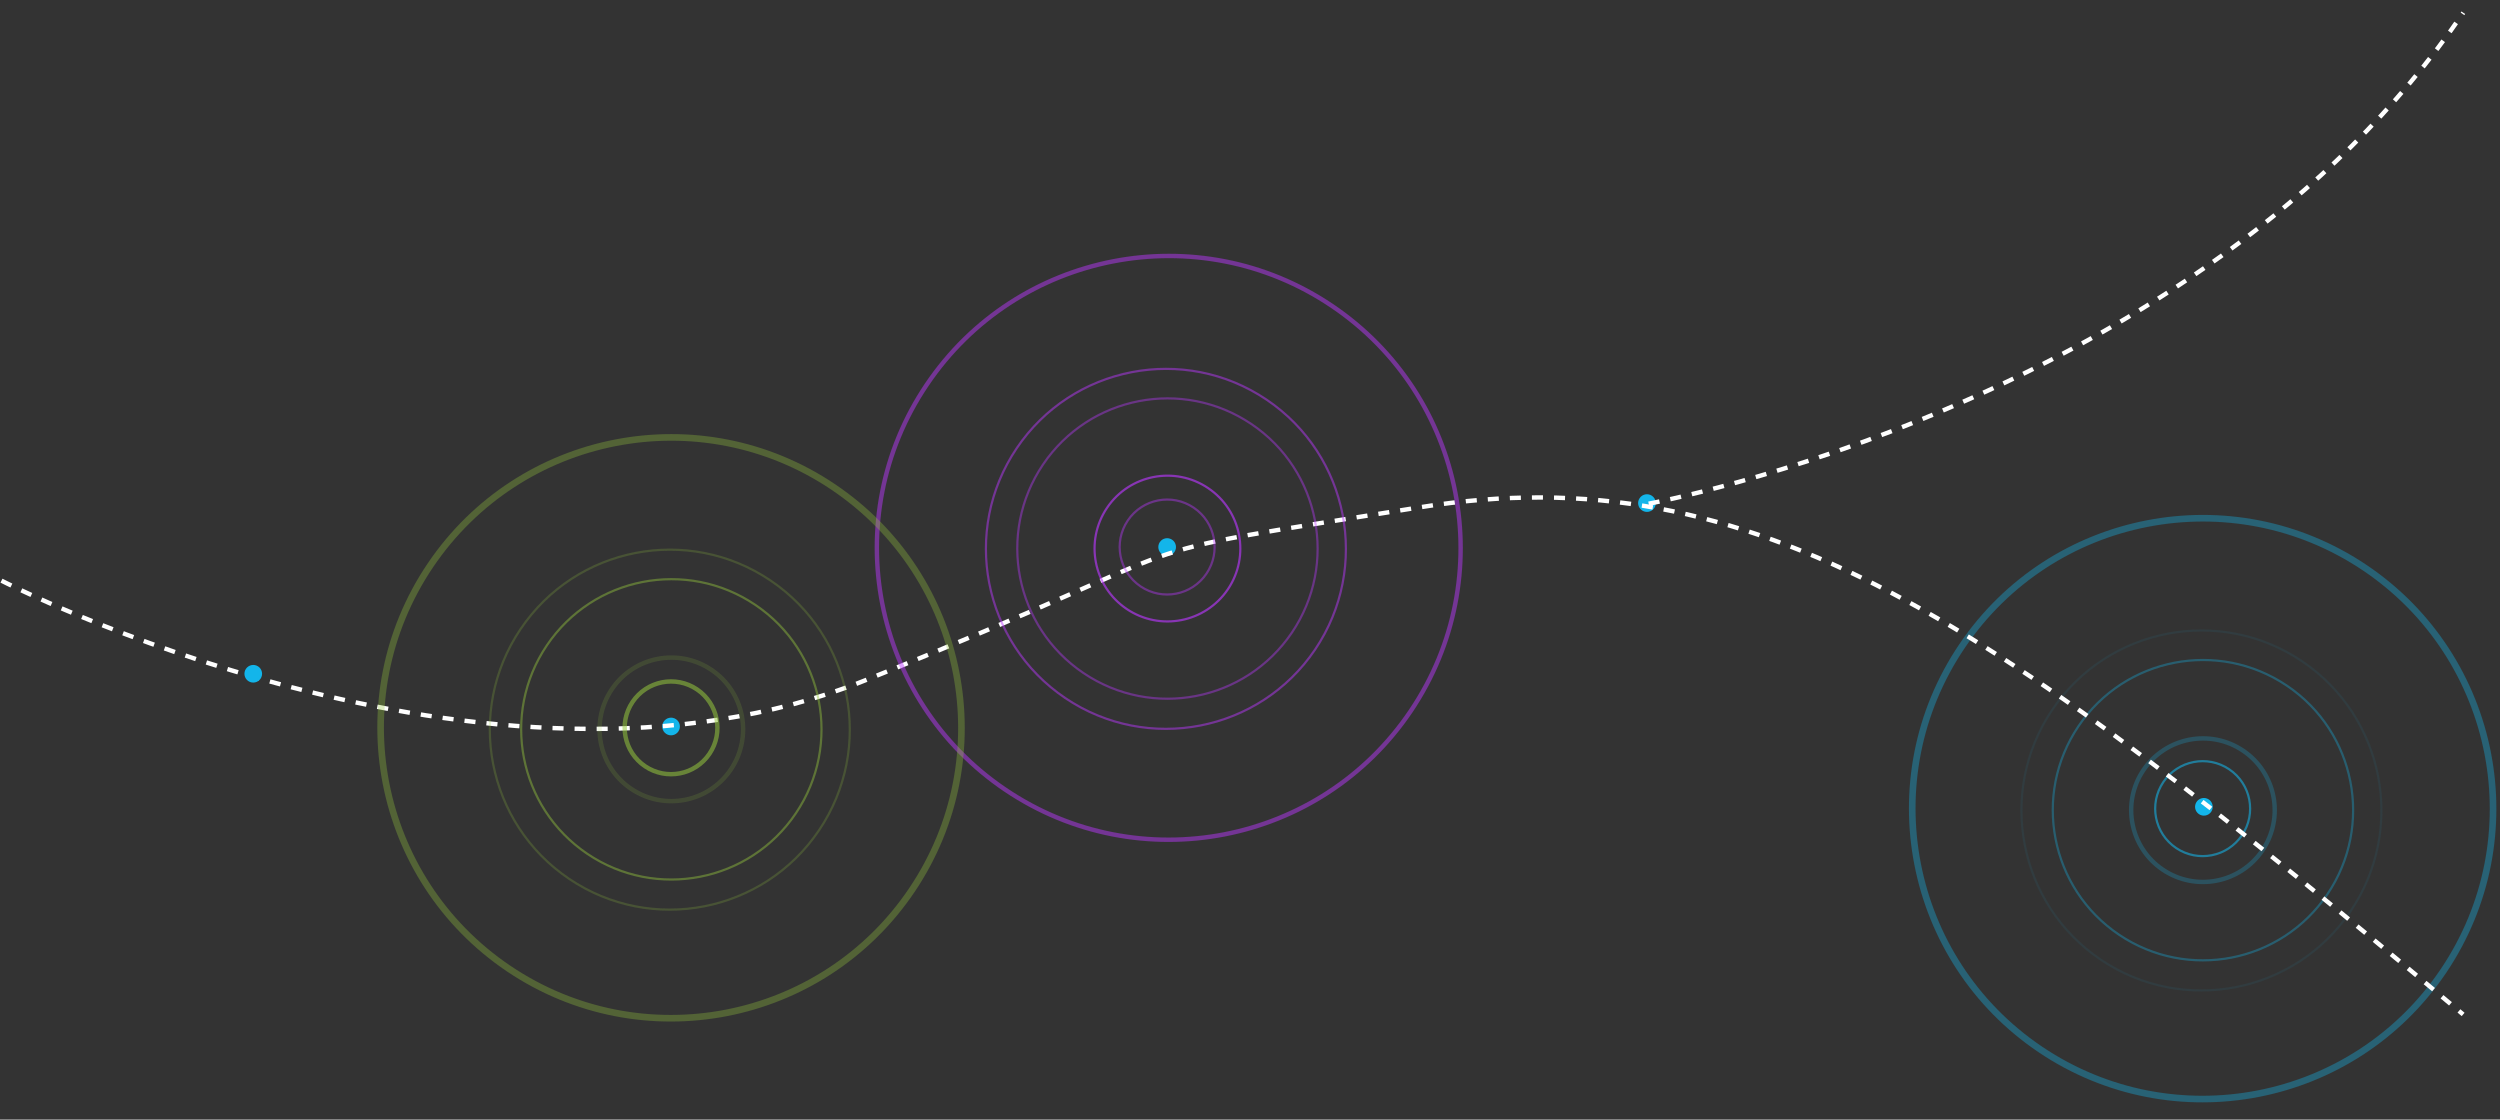 <?xml version="1.0" encoding="UTF-8"?>
<!-- Generator: Adobe Illustrator 26.0.1, SVG Export Plug-In . SVG Version: 6.00 Build 0)  -->
<svg xmlns="http://www.w3.org/2000/svg" xmlns:xlink="http://www.w3.org/1999/xlink" version="1.1" id="Layer_1" x="0px" y="0px" viewBox="0 0 1132.1 507" style="enable-background:new 0 0 1132.1 507;" xml:space="preserve">
<rect x="0" y="0" width="1132.1" height="507" fill="#333333" stroke="none"/>
<style type="text/css">
	.st0{fill:#13B5EA;}
	.st1{opacity:0.567;}
	.st2{fill:none;}
	.st3{fill:none;stroke:#13B5EA;}
	.st4{opacity:0.241;}
	.st5{fill:none;stroke:#13B5EA;stroke-width:2;}
	.st6{opacity:0.329;}
	.st7{opacity:7.000000e-02;}
	.st8{opacity:0.357;}
	.st9{fill:none;stroke:#13B5EA;stroke-width:3;}
	.st10{fill:none;stroke:#FFFFFF;stroke-width:2;stroke-dasharray:5;}
	.st11{opacity:0.417;}
	.st12{fill:none;stroke:#B936FF;}
	.st13{opacity:0.632;}
	.st14{opacity:0.401;}
	.st15{opacity:0.477;}
	.st16{fill:none;stroke:#B936FF;stroke-width:2.002;stroke-miterlimit:4.005;}
	.st17{opacity:0.542;}
	.st18{fill:none;stroke:#96C93D;stroke-width:2;}
	.st19{opacity:0.15;}
	.st20{opacity:0.431;}
	.st21{fill:none;stroke:#96C93D;}
	.st22{opacity:0.211;}
	.st23{opacity:0.318;}
	.st24{fill:none;stroke:#96C93D;stroke-width:3;}
</style>
<g id="illustration" transform="translate(3841.544 -6702.857) rotate(34)">
	<circle id="Ellipse_20" class="st0" cx="999.3" cy="7807.9" r="4"></circle>
	<circle id="Ellipse_22" class="st0" cx="1140.1" cy="7614.9" r="4"></circle>
	<circle id="Ellipse_23" class="st0" cx="1309.1" cy="7476.9" r="4"></circle>
	<circle id="Ellipse_24" class="st0" cx="1595.1" cy="7449.9" r="4"></circle>
	<g id="Group_1031">
		<g id="Group_1025" transform="translate(455 -164)">
			<g id="Ellipse_25" transform="translate(1193 7704)" class="st1">
				<circle class="st2" cx="-52.9" cy="-89.1" r="22"></circle>
				<circle class="st3" cx="-52.9" cy="-89.1" r="21.5"></circle>
			</g>
			<g id="Ellipse_26" transform="translate(1182 7693)" class="st4">
				<circle class="st2" cx="-41.4" cy="-77.6" r="33.5"></circle>
				<circle class="st5" cx="-41.4" cy="-77.6" r="32.5"></circle>
			</g>
			<g id="Ellipse_27" transform="translate(1147 7658)" class="st6">
				<circle class="st2" cx="-6.4" cy="-42.6" r="68.5"></circle>
				<circle class="st3" cx="-6.4" cy="-42.6" r="68"></circle>
			</g>
			<g id="Ellipse_28" transform="translate(1133 7645)" class="st7">
				<circle class="st2" cx="7.1" cy="-29.1" r="82"></circle>
				<circle class="st3" cx="7.1" cy="-29.1" r="81.5"></circle>
			</g>
			<g id="Ellipse_29-2" transform="translate(1082 7593)" class="st8">
				<circle class="st2" cx="58.1" cy="21.9" r="133"></circle>
				<circle class="st9" cx="58.1" cy="21.9" r="131.5"></circle>
			</g>
		</g>
		<path id="Path_388" class="st10" d="M711,7922.7c0,0,246.1-28.8,349.5-181.3s52.2-100.4,164.4-205.4s243.6-103.1,520.1-73.8"></path>
		<path id="Path_390" class="st10" d="M1309.9,7476.7c0,0,180.3-176,181.5-390.6"></path>
		<g id="Group_1023">
			<g id="Ellipse_25-2" transform="translate(1193 7704)" class="st11">
				<circle class="st2" cx="-52.9" cy="-89.1" r="22"></circle>
				<circle class="st12" cx="-52.9" cy="-89.1" r="21.5"></circle>
			</g>
			<g id="Ellipse_26-2" transform="translate(1182 7693)" class="st13">
				<circle class="st2" cx="-41.4" cy="-77.6" r="33.5"></circle>
				<circle class="st12" cx="-41.4" cy="-77.6" r="33"></circle>
			</g>
			<g id="Ellipse_27-2" transform="translate(1147 7658)" class="st14">
				<circle class="st2" cx="-6.4" cy="-42.6" r="68.5"></circle>
				<circle class="st12" cx="-6.4" cy="-42.6" r="68"></circle>
			</g>
			<g id="Ellipse_28-2" transform="translate(1133 7645)" class="st15">
				<circle class="st2" cx="7.1" cy="-29.1" r="82"></circle>
				<circle class="st12" cx="7.1" cy="-29.1" r="81.5"></circle>
			</g>
			<g transform="matrix(0.83, -0.56, 0.56, 0.83, 563.41, 7705.08)">
				<g id="Ellipse_29-3" transform="translate(492.61 197.07) rotate(34)" class="st15">
					<circle class="st2" cx="58.2" cy="22" r="133"></circle>
					<circle class="st16" cx="58.2" cy="22" r="132"></circle>
				</g>
			</g>
		</g>
		<path id="Path_389" class="st0" d="M829.1,7889.9c-2.2,0-4,1.8-4,4s1.8,4,4,4c2.2,0,4-1.8,4-4S831.3,7889.9,829.1,7889.9z"></path>
		<g id="Group_1043" transform="translate(-140.467 193.503)">
			<g id="Ellipse_25-3" transform="translate(1193 7704)" class="st17">
				<circle class="st2" cx="-52.9" cy="-89.1" r="22"></circle>
				<circle class="st18" cx="-52.9" cy="-89.1" r="21"></circle>
			</g>
			<g id="Ellipse_26-3" transform="translate(1182 7693)" class="st19">
				<circle class="st2" cx="-41.4" cy="-77.6" r="33.5"></circle>
				<circle class="st18" cx="-41.4" cy="-77.6" r="32.5"></circle>
			</g>
			<g id="Ellipse_27-3" transform="translate(1147 7658)" class="st20">
				<circle class="st2" cx="-6.4" cy="-42.6" r="68.5"></circle>
				<circle class="st21" cx="-6.4" cy="-42.6" r="68"></circle>
			</g>
			<g id="Ellipse_28-3" transform="translate(1133 7645)" class="st22">
				<circle class="st2" cx="7.1" cy="-29.1" r="82"></circle>
				<circle class="st21" cx="7.1" cy="-29.1" r="81.5"></circle>
			</g>
			<g id="Ellipse_29-4" transform="translate(1082 7593)" class="st23">
				<circle class="st2" cx="58.1" cy="21.9" r="133"></circle>
				<circle class="st24" cx="58.1" cy="21.9" r="131.5"></circle>
			</g>
		</g>
	</g>
</g>
</svg>
